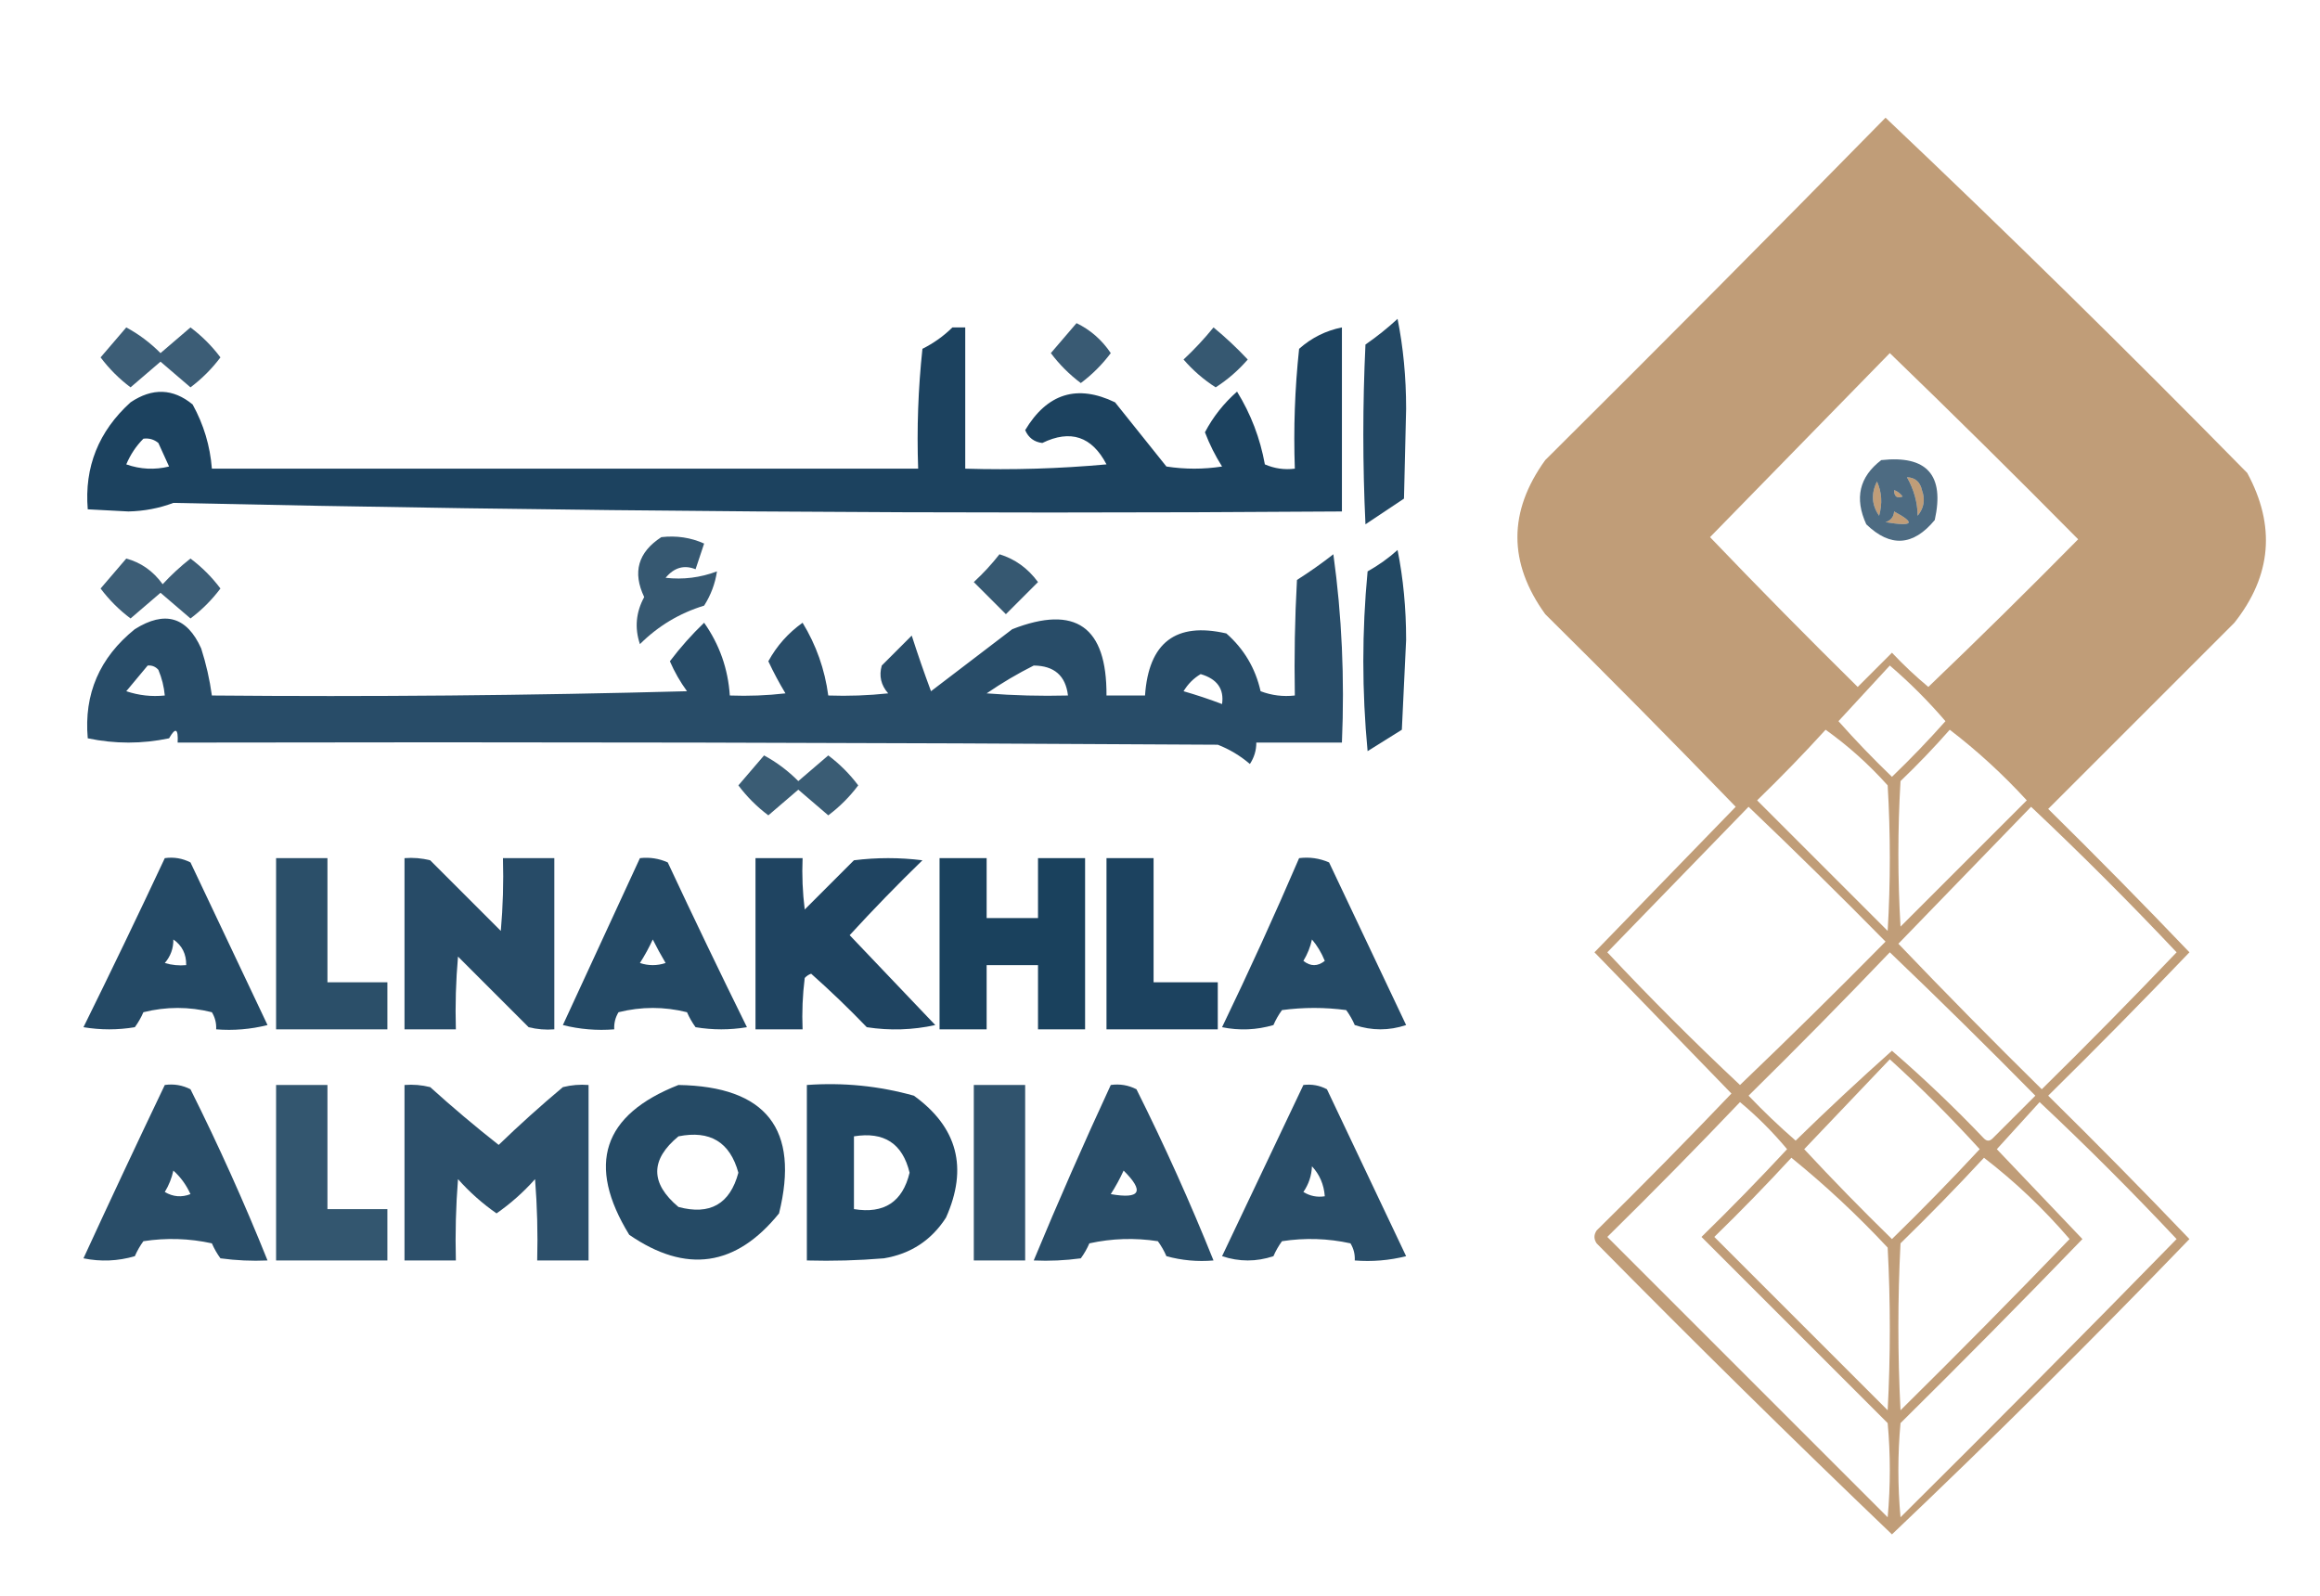 <?xml version="1.0" encoding="UTF-8"?>
<!DOCTYPE svg PUBLIC "-//W3C//DTD SVG 1.1//EN" "http://www.w3.org/Graphics/SVG/1.1/DTD/svg11.dtd">
<svg xmlns="http://www.w3.org/2000/svg" version="1.1" width="542px" height="373px" style="shape-rendering:geometricPrecision; text-rendering:geometricPrecision; image-rendering:optimizeQuality; fill-rule:evenodd; clip-rule:evenodd" xmlns:xlink="http://www.w3.org/1999/xlink">
<g><path style="opacity:0.894" fill="#b89168" d="M 440.5,27.5 C 469.083,54.581 497.249,82.248 525,110.5C 531.696,122.846 530.696,134.513 522,145.5C 507.5,160 493,174.5 478.5,189C 489.681,200.014 500.681,211.181 511.5,222.5C 500.681,233.819 489.681,244.986 478.5,256C 489.681,267.014 500.681,278.181 511.5,289.5C 488.807,313.027 465.64,336.027 442,358.5C 418.707,336.208 395.707,313.541 373,290.5C 372.333,289.5 372.333,288.5 373,287.5C 383.681,276.986 394.181,266.319 404.5,255.5C 393.833,244.5 383.167,233.5 372.5,222.5C 383.5,211.167 394.5,199.833 405.5,188.5C 390.847,173.347 376.014,158.347 361,143.5C 352.333,131.5 352.333,119.5 361,107.5C 387.702,80.965 414.202,54.299 440.5,27.5 Z M 441.5,82.5 C 456.299,96.798 470.965,111.298 485.5,126C 473.986,137.681 462.319,149.181 450.5,160.5C 447.516,158.016 444.682,155.35 442,152.5C 439.333,155.167 436.667,157.833 434,160.5C 422.319,148.986 410.819,137.319 399.5,125.5C 413.521,111.146 427.521,96.813 441.5,82.5 Z M 445.5,111.5 C 447.411,111.574 448.578,112.574 449,114.5C 449.82,116.728 449.487,118.728 448,120.5C 447.971,117.394 447.138,114.394 445.5,111.5 Z M 438.5,112.5 C 439.634,114.966 439.801,117.633 439,120.5C 437.255,117.99 437.089,115.324 438.5,112.5 Z M 442.5,114.5 C 443.289,114.783 443.956,115.283 444.5,116C 443.184,116.528 442.517,116.028 442.5,114.5 Z M 442.5,119.5 C 447.636,122.237 446.97,123.071 440.5,122C 441.756,121.583 442.423,120.75 442.5,119.5 Z M 441.5,155.5 C 446.146,159.479 450.479,163.812 454.5,168.5C 450.515,172.985 446.349,177.318 442,181.5C 437.651,177.318 433.485,172.985 429.5,168.5C 433.522,164.146 437.522,159.813 441.5,155.5 Z M 426.5,170.5 C 431.74,174.233 436.574,178.566 441,183.5C 441.667,194.833 441.667,206.167 441,217.5C 430.833,207.333 420.667,197.167 410.5,187C 416.036,181.631 421.37,176.131 426.5,170.5 Z M 455.5,170.5 C 461.909,175.403 467.909,180.903 473.5,187C 463.667,196.833 453.833,206.667 444,216.5C 443.333,205.167 443.333,193.833 444,182.5C 448.037,178.631 451.87,174.631 455.5,170.5 Z M 408.5,188.5 C 419.298,198.798 429.965,209.298 440.5,220C 429.319,231.348 417.986,242.514 406.5,253.5C 395.833,243.5 385.5,233.167 375.5,222.5C 386.521,211.146 397.521,199.813 408.5,188.5 Z M 474.5,188.5 C 486.146,199.479 497.479,210.812 508.5,222.5C 498.181,233.319 487.681,243.986 477,254.5C 465.652,243.319 454.486,231.986 443.5,220.5C 453.855,209.813 464.188,199.146 474.5,188.5 Z M 441.5,222.5 C 452.965,233.465 464.298,244.631 475.5,256C 472.167,259.333 468.833,262.667 465.5,266C 464.833,266.667 464.167,266.667 463.5,266C 456.624,258.789 449.457,251.956 442,245.5C 434.361,252.304 426.861,259.304 419.5,266.5C 415.682,263.182 412.015,259.682 408.5,256C 419.702,244.965 430.702,233.798 441.5,222.5 Z M 441.5,247.5 C 448.812,254.146 455.812,261.146 462.5,268.5C 455.848,275.652 449.015,282.652 442,289.5C 434.985,282.652 428.152,275.652 421.5,268.5C 428.188,261.48 434.855,254.48 441.5,247.5 Z M 406.5,257.5 C 410.479,260.812 414.146,264.479 417.5,268.5C 411.015,275.486 404.348,282.319 397.5,289C 412,303.5 426.5,318 441,332.5C 441.667,339.833 441.667,347.167 441,354.5C 419.167,332.667 397.333,310.833 375.5,289C 386.035,278.632 396.369,268.132 406.5,257.5 Z M 476.5,257.5 C 487.479,267.812 498.146,278.479 508.5,289.5C 487.181,311.32 465.681,332.986 444,354.5C 443.333,347.167 443.333,339.833 444,332.5C 458.347,318.319 472.514,303.986 486.5,289.5C 479.833,282.5 473.167,275.5 466.5,268.5C 469.855,264.813 473.189,261.147 476.5,257.5 Z M 418.5,270.5 C 426.411,276.906 433.911,283.906 441,291.5C 441.667,304.167 441.667,316.833 441,329.5C 427.5,316 414,302.5 400.5,289C 406.703,282.965 412.703,276.798 418.5,270.5 Z M 463.5,270.5 C 470.757,276.087 477.424,282.421 483.5,289.5C 470.514,302.986 457.347,316.319 444,329.5C 443.333,316.5 443.333,303.5 444,290.5C 450.703,283.965 457.203,277.298 463.5,270.5 Z"/></g>
<g><path style="opacity:0.924" fill="#123a58" d="M 326.5,74.5 C 327.83,81.133 328.497,88.133 328.5,95.5C 328.333,102.5 328.167,109.5 328,116.5C 325,118.5 322,120.5 319,122.5C 318.333,108.5 318.333,94.5 319,80.5C 321.688,78.636 324.188,76.636 326.5,74.5 Z"/></g>
<g><path style="opacity:0.834" fill="#123a58" d="M 251.5,75.5 C 254.744,77.071 257.411,79.405 259.5,82.5C 257.5,85.167 255.167,87.5 252.5,89.5C 249.833,87.5 247.5,85.167 245.5,82.5C 247.523,80.147 249.523,77.814 251.5,75.5 Z"/></g>
<g><path style="opacity:0.82" fill="#123a58" d="M 29.5,76.5 C 32.412,78.066 35.079,80.066 37.5,82.5C 39.833,80.5 42.167,78.5 44.5,76.5C 47.167,78.5 49.5,80.833 51.5,83.5C 49.5,86.167 47.167,88.5 44.5,90.5C 42.167,88.5 39.833,86.5 37.5,84.5C 35.167,86.5 32.833,88.5 30.5,90.5C 27.833,88.5 25.5,86.167 23.5,83.5C 25.523,81.147 27.523,78.814 29.5,76.5 Z"/></g>
<g><path style="opacity:0.956" fill="#123a58" d="M 222.5,76.5 C 223.5,76.5 224.5,76.5 225.5,76.5C 225.5,87.5 225.5,98.5 225.5,109.5C 236.52,109.832 247.52,109.499 258.5,108.5C 255.095,101.961 250.095,100.294 243.5,103.5C 241.603,103.272 240.27,102.272 239.5,100.5C 244.653,91.906 251.653,89.739 260.5,94C 264.5,99 268.5,104 272.5,109C 276.833,109.667 281.167,109.667 285.5,109C 283.903,106.473 282.57,103.806 281.5,101C 283.392,97.397 285.892,94.23 289,91.5C 292.228,96.73 294.394,102.397 295.5,108.5C 297.743,109.474 300.076,109.808 302.5,109.5C 302.168,100.143 302.502,90.81 303.5,81.5C 306.404,78.919 309.737,77.252 313.5,76.5C 313.5,90.833 313.5,105.167 313.5,119.5C 222.356,120.161 131.356,119.494 40.5,117.5C 37.193,118.75 33.693,119.416 30,119.5C 26.833,119.333 23.667,119.167 20.5,119C 19.689,109.116 23.022,100.783 30.5,94C 35.601,90.573 40.434,90.74 45,94.5C 47.587,99.182 49.087,104.182 49.5,109.5C 104.5,109.5 159.5,109.5 214.5,109.5C 214.168,100.143 214.502,90.81 215.5,81.5C 218.154,80.164 220.487,78.497 222.5,76.5 Z M 33.5,102.5 C 34.822,102.33 35.989,102.663 37,103.5C 37.837,105.351 38.67,107.184 39.5,109C 36.118,109.824 32.784,109.657 29.5,108.5C 30.467,106.21 31.8,104.21 33.5,102.5 Z"/></g>
<g><path style="opacity:0.844" fill="#123a58" d="M 283.5,76.5 C 286.297,78.795 288.964,81.295 291.5,84C 289.284,86.553 286.784,88.72 284,90.5C 281.216,88.72 278.716,86.553 276.5,84C 279.039,81.63 281.372,79.13 283.5,76.5 Z"/></g>
<g><path style="opacity:0.748" fill="#123a58" d="M 439.5,107.5 C 450.16,106.328 454.327,110.994 452,121.5C 446.958,127.602 441.625,127.935 436,122.5C 433.206,116.408 434.373,111.408 439.5,107.5 Z M 445.5,111.5 C 447.138,114.394 447.971,117.394 448,120.5C 449.487,118.728 449.82,116.728 449,114.5C 448.578,112.574 447.411,111.574 445.5,111.5 Z M 438.5,112.5 C 437.089,115.324 437.255,117.99 439,120.5C 439.801,117.633 439.634,114.966 438.5,112.5 Z M 442.5,114.5 C 442.517,116.028 443.184,116.528 444.5,116C 443.956,115.283 443.289,114.783 442.5,114.5 Z M 442.5,119.5 C 442.423,120.75 441.756,121.583 440.5,122C 446.97,123.071 447.636,122.237 442.5,119.5 Z"/></g>
<g><path style="opacity:0.847" fill="#123a58" d="M 154.5,125.5 C 158.048,125.095 161.381,125.595 164.5,127C 163.833,129 163.167,131 162.5,133C 159.824,131.928 157.491,132.595 155.5,135C 159.611,135.465 163.611,134.965 167.5,133.5C 167.076,136.354 166.076,139.021 164.5,141.5C 158.74,143.266 153.74,146.266 149.5,150.5C 148.229,146.717 148.563,143.051 150.5,139.5C 147.727,133.701 149.06,129.035 154.5,125.5 Z"/></g>
<g><path style="opacity:0.928" fill="#123a58" d="M 326.5,128.5 C 327.83,135.133 328.497,142.133 328.5,149.5C 328.167,156.5 327.833,163.5 327.5,170.5C 324.833,172.167 322.167,173.833 319.5,175.5C 318.167,161.5 318.167,147.5 319.5,133.5C 322.077,132.057 324.41,130.39 326.5,128.5 Z"/></g>
<g><path style="opacity:0.844" fill="#123a58" d="M 233.5,129.5 C 237.131,130.608 240.131,132.774 242.5,136C 240,138.5 237.5,141 235,143.5C 232.5,141 230,138.5 227.5,136C 229.706,133.963 231.706,131.797 233.5,129.5 Z"/></g>
<g><path style="opacity:0.906" fill="#123a58" d="M 311.5,129.5 C 313.483,143.795 314.15,158.462 313.5,173.5C 306.833,173.5 300.167,173.5 293.5,173.5C 293.509,175.308 293.009,176.975 292,178.5C 289.742,176.57 287.242,175.07 284.5,174C 203.501,173.5 122.501,173.333 41.5,173.5C 41.671,170.203 41.005,169.869 39.5,172.5C 33.167,173.833 26.833,173.833 20.5,172.5C 19.587,162.147 23.254,153.647 31.5,147C 38.507,142.595 43.673,144.095 47,151.5C 48.154,155.104 48.987,158.771 49.5,162.5C 86.506,162.833 123.506,162.5 160.5,161.5C 158.914,159.33 157.58,156.996 156.5,154.5C 158.942,151.271 161.608,148.271 164.5,145.5C 168.087,150.592 170.087,156.259 170.5,162.5C 174.846,162.666 179.179,162.499 183.5,162C 182.039,159.579 180.706,157.079 179.5,154.5C 181.472,150.895 184.139,147.895 187.5,145.5C 190.687,150.726 192.687,156.393 193.5,162.5C 198.179,162.666 202.845,162.499 207.5,162C 205.813,160.087 205.313,157.92 206,155.5C 208.333,153.167 210.667,150.833 213,148.5C 214.4,152.865 215.9,157.199 217.5,161.5C 223.833,156.667 230.167,151.833 236.5,147C 251.267,141.241 258.6,146.408 258.5,162.5C 261.5,162.5 264.5,162.5 267.5,162.5C 268.35,150.125 274.684,145.291 286.5,148C 290.625,151.627 293.291,156.127 294.5,161.5C 297.086,162.48 299.753,162.813 302.5,162.5C 302.334,153.494 302.5,144.494 303,135.5C 305.988,133.601 308.821,131.601 311.5,129.5 Z M 34.5,155.5 C 35.496,155.414 36.329,155.748 37,156.5C 37.813,158.436 38.313,160.436 38.5,162.5C 35.428,162.817 32.428,162.484 29.5,161.5C 31.19,159.481 32.856,157.481 34.5,155.5 Z M 241.5,155.5 C 246.293,155.544 248.96,157.877 249.5,162.5C 243.158,162.666 236.825,162.5 230.5,162C 234.096,159.539 237.763,157.373 241.5,155.5 Z M 280.5,157.5 C 284.342,158.624 286.009,160.957 285.5,164.5C 282.54,163.375 279.54,162.375 276.5,161.5C 277.549,159.784 278.882,158.451 280.5,157.5 Z"/></g>
<g><path style="opacity:0.819" fill="#123a58" d="M 29.5,130.5 C 32.959,131.436 35.793,133.436 38,136.5C 40.017,134.316 42.183,132.316 44.5,130.5C 47.167,132.5 49.5,134.833 51.5,137.5C 49.5,140.167 47.167,142.5 44.5,144.5C 42.167,142.5 39.833,140.5 37.5,138.5C 35.167,140.5 32.833,142.5 30.5,144.5C 27.833,142.5 25.5,140.167 23.5,137.5C 25.523,135.147 27.523,132.814 29.5,130.5 Z"/></g>
<g><path style="opacity:0.826" fill="#123a58" d="M 178.5,176.5 C 181.412,178.066 184.079,180.066 186.5,182.5C 188.833,180.5 191.167,178.5 193.5,176.5C 196.167,178.5 198.5,180.833 200.5,183.5C 198.5,186.167 196.167,188.5 193.5,190.5C 191.167,188.5 188.833,186.5 186.5,184.5C 184.167,186.5 181.833,188.5 179.5,190.5C 176.833,188.5 174.5,186.167 172.5,183.5C 174.523,181.147 176.523,178.814 178.5,176.5 Z"/></g>
<g><path style="opacity:0.92" fill="#123a58" d="M 38.5,200.5 C 40.604,200.201 42.604,200.534 44.5,201.5C 50.5,214.167 56.5,226.833 62.5,239.5C 58.555,240.491 54.555,240.824 50.5,240.5C 50.579,239.07 50.246,237.736 49.5,236.5C 44.167,235.167 38.833,235.167 33.5,236.5C 32.96,237.748 32.293,238.915 31.5,240C 27.5,240.667 23.5,240.667 19.5,240C 25.975,226.883 32.309,213.717 38.5,200.5 Z M 40.5,219.5 C 42.539,220.911 43.539,222.911 43.5,225.5C 41.801,225.66 40.134,225.494 38.5,225C 39.861,223.416 40.528,221.582 40.5,219.5 Z"/></g>
<g><path style="opacity:0.894" fill="#123a58" d="M 64.5,200.5 C 68.5,200.5 72.5,200.5 76.5,200.5C 76.5,210.167 76.5,219.833 76.5,229.5C 81.167,229.5 85.833,229.5 90.5,229.5C 90.5,233.167 90.5,236.833 90.5,240.5C 81.833,240.5 73.167,240.5 64.5,240.5C 64.5,227.167 64.5,213.833 64.5,200.5 Z"/></g>
<g><path style="opacity:0.909" fill="#123a58" d="M 94.5,200.5 C 96.527,200.338 98.527,200.505 100.5,201C 106,206.5 111.5,212 117,217.5C 117.499,211.843 117.666,206.176 117.5,200.5C 121.5,200.5 125.5,200.5 129.5,200.5C 129.5,213.833 129.5,227.167 129.5,240.5C 127.473,240.662 125.473,240.495 123.5,240C 118,234.5 112.5,229 107,223.5C 106.501,229.157 106.334,234.824 106.5,240.5C 102.5,240.5 98.5,240.5 94.5,240.5C 94.5,227.167 94.5,213.833 94.5,200.5 Z"/></g>
<g><path style="opacity:0.92" fill="#123a58" d="M 149.5,200.5 C 151.792,200.244 153.959,200.577 156,201.5C 162.038,214.41 168.205,227.243 174.5,240C 170.5,240.667 166.5,240.667 162.5,240C 161.707,238.915 161.04,237.748 160.5,236.5C 155.167,235.167 149.833,235.167 144.5,236.5C 143.754,237.736 143.421,239.07 143.5,240.5C 139.445,240.824 135.445,240.491 131.5,239.5C 137.506,226.47 143.506,213.47 149.5,200.5 Z M 152.5,219.5 C 153.391,221.291 154.391,223.124 155.5,225C 153.5,225.667 151.5,225.667 149.5,225C 150.639,223.22 151.639,221.386 152.5,219.5 Z"/></g>
<g><path style="opacity:0.942" fill="#123a58" d="M 176.5,200.5 C 180.167,200.5 183.833,200.5 187.5,200.5C 187.334,204.514 187.501,208.514 188,212.5C 191.833,208.667 195.667,204.833 199.5,201C 204.833,200.333 210.167,200.333 215.5,201C 209.652,206.681 203.985,212.515 198.5,218.5C 205.167,225.5 211.833,232.5 218.5,239.5C 213.198,240.663 207.864,240.829 202.5,240C 198.318,235.651 193.985,231.485 189.5,227.5C 188.914,227.709 188.414,228.043 188,228.5C 187.501,232.486 187.334,236.486 187.5,240.5C 183.833,240.5 180.167,240.5 176.5,240.5C 176.5,227.167 176.5,213.833 176.5,200.5 Z"/></g>
<g><path style="opacity:0.962" fill="#123a58" d="M 219.5,200.5 C 223.167,200.5 226.833,200.5 230.5,200.5C 230.5,205.167 230.5,209.833 230.5,214.5C 234.5,214.5 238.5,214.5 242.5,214.5C 242.5,209.833 242.5,205.167 242.5,200.5C 246.167,200.5 249.833,200.5 253.5,200.5C 253.5,213.833 253.5,227.167 253.5,240.5C 249.833,240.5 246.167,240.5 242.5,240.5C 242.5,235.5 242.5,230.5 242.5,225.5C 238.5,225.5 234.5,225.5 230.5,225.5C 230.5,230.5 230.5,235.5 230.5,240.5C 226.833,240.5 223.167,240.5 219.5,240.5C 219.5,227.167 219.5,213.833 219.5,200.5 Z"/></g>
<g><path style="opacity:0.954" fill="#123a58" d="M 258.5,200.5 C 262.167,200.5 265.833,200.5 269.5,200.5C 269.5,210.167 269.5,219.833 269.5,229.5C 274.5,229.5 279.5,229.5 284.5,229.5C 284.5,233.167 284.5,236.833 284.5,240.5C 275.833,240.5 267.167,240.5 258.5,240.5C 258.5,227.167 258.5,213.833 258.5,200.5 Z"/></g>
<g><path style="opacity:0.917" fill="#123a58" d="M 303.5,200.5 C 305.924,200.192 308.257,200.526 310.5,201.5C 316.5,214.167 322.5,226.833 328.5,239.5C 324.5,240.833 320.5,240.833 316.5,239.5C 315.96,238.252 315.293,237.085 314.5,236C 309.5,235.333 304.5,235.333 299.5,236C 298.707,237.085 298.04,238.252 297.5,239.5C 293.541,240.66 289.541,240.827 285.5,240C 291.792,226.953 297.792,213.786 303.5,200.5 Z M 306.5,219.5 C 307.725,220.937 308.725,222.604 309.5,224.5C 307.833,225.833 306.167,225.833 304.5,224.5C 305.456,222.925 306.123,221.258 306.5,219.5 Z"/></g>
<g><path style="opacity:0.899" fill="#123a58" d="M 38.5,253.5 C 40.604,253.201 42.604,253.534 44.5,254.5C 51.066,267.629 57.066,280.962 62.5,294.5C 58.818,294.665 55.152,294.499 51.5,294C 50.707,292.915 50.04,291.748 49.5,290.5C 44.198,289.337 38.864,289.171 33.5,290C 32.707,291.085 32.04,292.252 31.5,293.5C 27.541,294.66 23.541,294.827 19.5,294C 25.739,280.445 32.073,266.945 38.5,253.5 Z M 40.5,273.5 C 42.179,275 43.512,276.833 44.5,279C 42.421,279.808 40.421,279.641 38.5,278.5C 39.456,276.925 40.123,275.258 40.5,273.5 Z"/></g>
<g><path style="opacity:0.859" fill="#123a58" d="M 64.5,253.5 C 68.5,253.5 72.5,253.5 76.5,253.5C 76.5,263.167 76.5,272.833 76.5,282.5C 81.167,282.5 85.833,282.5 90.5,282.5C 90.5,286.5 90.5,290.5 90.5,294.5C 81.833,294.5 73.167,294.5 64.5,294.5C 64.5,280.833 64.5,267.167 64.5,253.5 Z"/></g>
<g><path style="opacity:0.89" fill="#123a58" d="M 94.5,253.5 C 96.527,253.338 98.527,253.505 100.5,254C 105.687,258.688 111.02,263.188 116.5,267.5C 121.351,262.815 126.351,258.315 131.5,254C 133.473,253.505 135.473,253.338 137.5,253.5C 137.5,267.167 137.5,280.833 137.5,294.5C 133.5,294.5 129.5,294.5 125.5,294.5C 125.666,288.158 125.5,281.825 125,275.5C 122.297,278.538 119.297,281.205 116,283.5C 112.703,281.205 109.703,278.538 107,275.5C 106.5,281.825 106.334,288.158 106.5,294.5C 102.5,294.5 98.5,294.5 94.5,294.5C 94.5,280.833 94.5,267.167 94.5,253.5 Z"/></g>
<g><path style="opacity:0.916" fill="#123a58" d="M 158.5,253.5 C 179.026,253.837 186.859,263.837 182,283.5C 171.922,295.969 160.255,297.635 147,288.5C 136.958,272.127 140.791,260.461 158.5,253.5 Z M 158.5,265.5 C 165.875,264.016 170.541,266.849 172.5,274C 170.541,281.315 165.874,283.981 158.5,282C 151.891,276.454 151.891,270.954 158.5,265.5 Z"/></g>
<g><path style="opacity:0.929" fill="#123a58" d="M 188.5,253.5 C 197.016,252.885 205.349,253.718 213.5,256C 223.698,263.375 226.198,272.875 221,284.5C 217.583,289.794 212.75,292.961 206.5,294C 200.509,294.499 194.509,294.666 188.5,294.5C 188.5,280.833 188.5,267.167 188.5,253.5 Z M 199.5,265.5 C 206.531,264.342 210.865,267.176 212.5,274C 210.865,280.824 206.531,283.658 199.5,282.5C 199.5,276.833 199.5,271.167 199.5,265.5 Z"/></g>
<g><path style="opacity:0.869" fill="#123a58" d="M 227.5,253.5 C 231.5,253.5 235.5,253.5 239.5,253.5C 239.5,267.167 239.5,280.833 239.5,294.5C 235.5,294.5 231.5,294.5 227.5,294.5C 227.5,280.833 227.5,267.167 227.5,253.5 Z"/></g>
<g><path style="opacity:0.902" fill="#123a58" d="M 259.5,253.5 C 261.604,253.201 263.604,253.534 265.5,254.5C 272.066,267.629 278.066,280.962 283.5,294.5C 279.774,294.823 276.107,294.489 272.5,293.5C 271.96,292.252 271.293,291.085 270.5,290C 265.136,289.171 259.802,289.337 254.5,290.5C 253.96,291.748 253.293,292.915 252.5,294C 248.848,294.499 245.182,294.665 241.5,294.5C 247.219,280.727 253.219,267.06 259.5,253.5 Z M 262.5,273.5 C 267.416,278.38 266.416,280.214 259.5,279C 260.639,277.22 261.639,275.386 262.5,273.5 Z"/></g>
<g><path style="opacity:0.9" fill="#123a58" d="M 304.5,253.5 C 306.467,253.261 308.301,253.594 310,254.5C 316.167,267.5 322.333,280.5 328.5,293.5C 324.555,294.491 320.555,294.824 316.5,294.5C 316.579,293.07 316.246,291.736 315.5,290.5C 310.198,289.337 304.864,289.171 299.5,290C 298.707,291.085 298.04,292.252 297.5,293.5C 293.5,294.833 289.5,294.833 285.5,293.5C 291.847,280.14 298.18,266.807 304.5,253.5 Z M 306.5,272.5 C 308.293,274.426 309.293,276.759 309.5,279.5C 307.712,279.785 306.045,279.452 304.5,278.5C 305.747,276.677 306.414,274.677 306.5,272.5 Z"/></g>
</svg>
